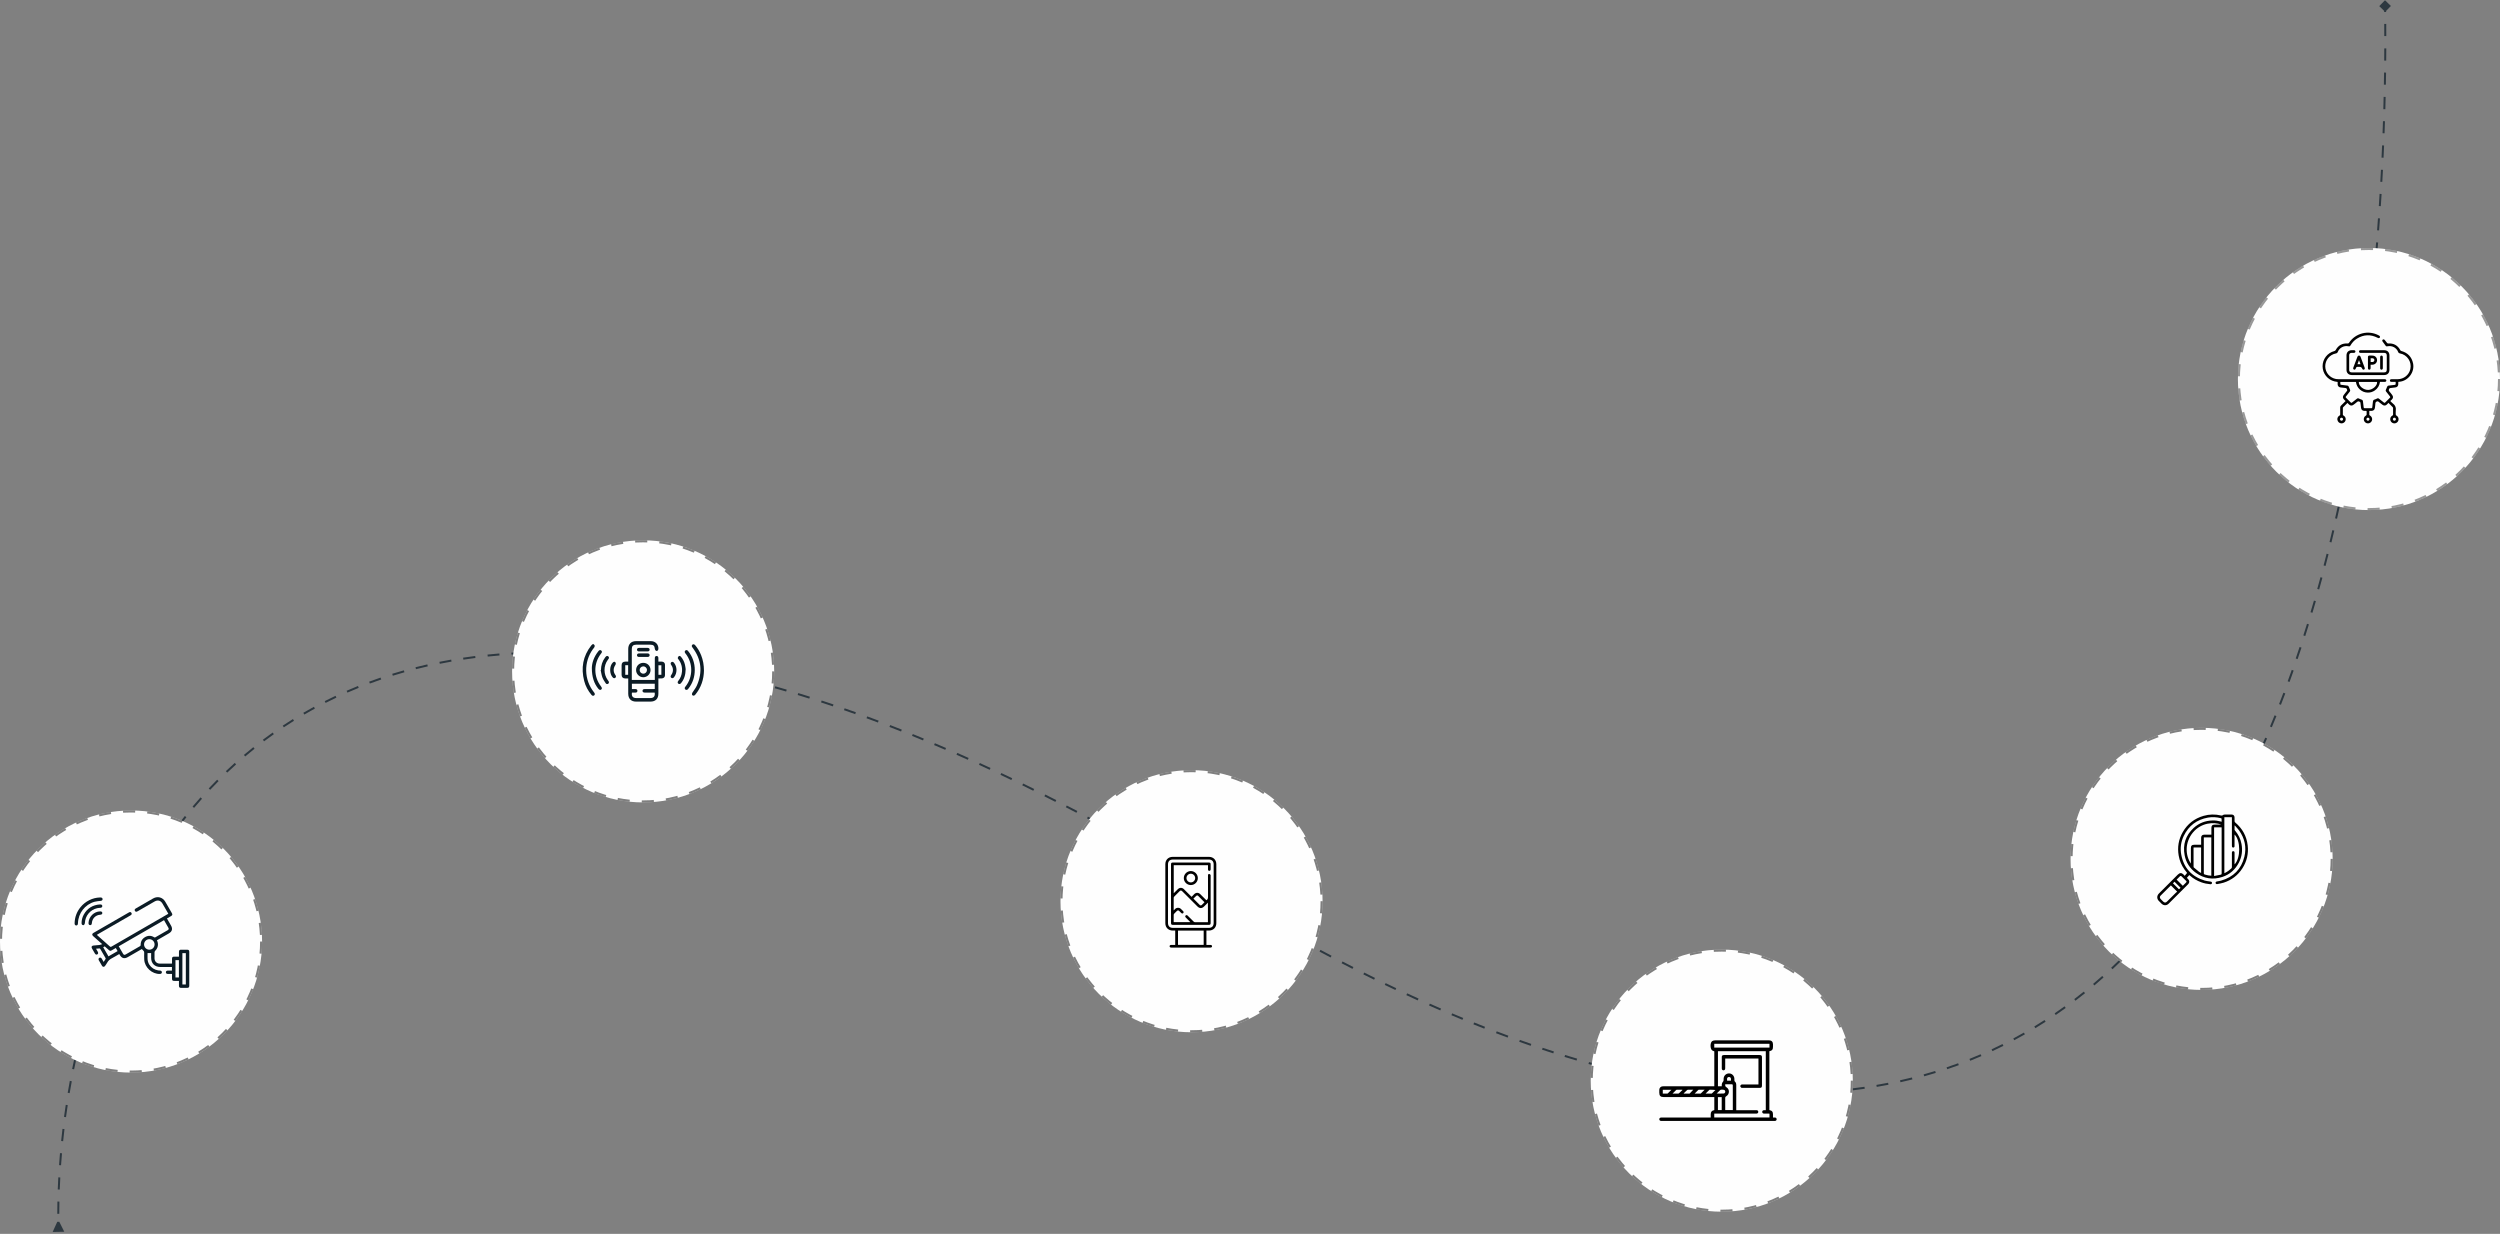 <svg width="1240" height="612" viewBox="0 0 1240 612" fill="none" xmlns="http://www.w3.org/2000/svg">
<rect x="0" y="0" width="1240" height="612" fill="#808080" stroke="none"/>
<path opacity="0.7" d="M28.402 606.011L26.114 611.056L31.886 610.944L29.402 605.991L28.402 606.011ZM605 443L605.26 442.573L605 443ZM1182.96 0.113L1180.11 3.037L1183.04 5.887L1185.89 2.963L1182.96 0.113ZM29.404 602.053C29.409 600.045 29.431 598.022 29.472 595.986L28.472 595.966C28.431 598.008 28.409 600.037 28.404 602.051L29.404 602.053ZM29.641 590.022C29.714 588.032 29.804 586.031 29.911 584.02L28.913 583.967C28.805 585.984 28.715 587.99 28.641 589.985L29.641 590.022ZM30.285 577.974C30.423 576.001 30.578 574.019 30.75 572.029L29.754 571.943C29.581 573.938 29.426 575.926 29.287 577.904L30.285 577.974ZM31.318 566.036C31.523 564.044 31.745 562.045 31.985 560.04L30.992 559.921C30.752 561.932 30.529 563.936 30.323 565.934L31.318 566.036ZM32.742 554.108C33.011 552.126 33.298 550.138 33.602 548.146L32.613 547.996C32.308 549.993 32.021 551.986 31.751 553.974L32.742 554.108ZM34.558 542.202C34.89 540.239 35.24 538.273 35.606 536.305L34.623 536.122C34.256 538.096 33.905 540.067 33.572 542.035L34.558 542.202ZM36.758 530.394C37.157 528.434 37.573 526.472 38.007 524.51L37.031 524.294C36.596 526.262 36.178 528.229 35.778 530.195L36.758 530.394ZM39.35 518.667C39.816 516.719 40.298 514.772 40.799 512.825L39.83 512.576C39.328 514.528 38.844 516.481 38.378 518.435L39.35 518.667ZM42.346 507.014C42.877 505.089 43.425 503.166 43.992 501.246L43.032 500.963C42.465 502.889 41.915 504.818 41.382 506.748L42.346 507.014ZM45.744 495.491C46.345 493.582 46.963 491.675 47.6 489.773L46.652 489.455C46.013 491.364 45.393 493.276 44.791 495.191L45.744 495.491ZM49.558 484.1C50.228 482.213 50.917 480.331 51.625 478.454L50.689 478.102C49.979 479.984 49.288 481.872 48.615 483.765L49.558 484.1ZM53.8 472.851C54.542 470.994 55.302 469.143 56.081 467.299L55.16 466.91C54.378 468.76 53.615 470.617 52.871 472.48L53.8 472.851ZM58.476 461.787C59.292 459.959 60.128 458.138 60.982 456.325L60.078 455.898C59.22 457.718 58.382 459.545 57.563 461.379L58.476 461.787ZM63.6 450.923C64.491 449.13 65.403 447.347 66.334 445.573L65.448 445.108C64.514 446.889 63.599 448.679 62.704 450.477L63.6 450.923ZM69.184 440.284C70.153 438.534 71.141 436.794 72.149 435.065L71.285 434.561C70.273 436.297 69.281 438.043 68.309 439.8L69.184 440.284ZM75.235 429.912C76.283 428.207 77.351 426.513 78.44 424.831L77.601 424.288C76.508 425.976 75.435 427.676 74.383 429.388L75.235 429.912ZM81.762 419.835C82.89 418.182 84.039 416.542 85.208 414.916L84.396 414.332C83.222 415.965 82.069 417.611 80.936 419.271L81.762 419.835ZM88.777 410.082C89.984 408.491 91.211 406.913 92.46 405.351L91.679 404.727C90.425 406.296 89.192 407.88 87.98 409.478L88.777 410.082ZM96.27 400.71C97.561 399.179 98.873 397.663 100.207 396.164L99.46 395.5C98.12 397.005 96.802 398.528 95.505 400.065L96.27 400.71ZM104.248 391.745C105.616 390.289 107.006 388.85 108.417 387.428L107.708 386.723C106.29 388.152 104.893 389.598 103.519 391.061L104.248 391.745ZM112.718 383.215C114.159 381.843 115.622 380.488 117.106 379.152L116.437 378.409C114.946 379.751 113.476 381.112 112.028 382.491L112.718 383.215ZM121.622 375.203C123.149 373.906 124.698 372.628 126.27 371.37L125.645 370.589C124.066 371.853 122.509 373.138 120.975 374.441L121.622 375.203ZM130.99 367.701C132.58 366.501 134.192 365.322 135.825 364.163L135.247 363.348C133.605 364.512 131.986 365.697 130.388 366.902L130.99 367.701ZM140.792 360.749C142.448 359.646 144.125 358.564 145.824 357.503L145.295 356.655C143.587 357.721 141.902 358.809 140.238 359.917L140.792 360.749ZM150.94 354.413C152.667 353.404 154.415 352.416 156.185 351.45L155.706 350.572C153.927 351.543 152.17 352.535 150.435 353.549L150.94 354.413ZM161.509 348.646C163.27 347.751 165.052 346.878 166.854 346.026L166.427 345.122C164.616 345.978 162.825 346.855 161.056 347.755L161.509 348.646ZM172.325 343.537C174.17 342.729 176.035 341.944 177.922 341.182L177.548 340.255C175.652 341.021 173.777 341.81 171.924 342.621L172.325 343.537ZM183.445 339.04C185.304 338.349 187.182 337.679 189.081 337.032L188.758 336.085C186.851 336.735 184.964 337.408 183.097 338.103L183.445 339.04ZM194.837 335.157C196.736 334.567 198.654 333.999 200.592 333.453L200.321 332.491C198.375 333.039 196.448 333.609 194.54 334.202L194.837 335.157ZM206.328 331.918C208.259 331.428 210.208 330.959 212.177 330.513L211.956 329.538C209.979 329.986 208.021 330.456 206.082 330.949L206.328 331.918ZM218.14 329.241C220.063 328.856 222.004 328.492 223.963 328.149L223.79 327.164C221.824 327.509 219.875 327.874 217.943 328.261L218.14 329.241ZM229.84 327.192C231.816 326.894 233.81 326.617 235.822 326.361L235.696 325.369C233.677 325.626 231.675 325.904 229.691 326.203L229.84 327.192ZM241.91 325.66C243.844 325.459 245.793 325.279 247.759 325.118L247.677 324.121C245.704 324.283 243.748 324.464 241.807 324.665L241.91 325.66ZM253.702 324.694C255.699 324.573 257.712 324.472 259.741 324.392L259.701 323.393C257.665 323.474 255.645 323.575 253.641 323.696L253.702 324.694ZM265.877 324.212C267.822 324.175 269.782 324.157 271.756 324.157L271.756 323.157C269.775 323.157 267.809 323.175 265.858 323.213L265.877 324.212ZM277.697 324.214C279.692 324.251 281.702 324.308 283.726 324.383L283.763 323.384C281.733 323.308 279.717 323.252 277.716 323.214L277.697 324.214ZM289.842 324.668C291.815 324.777 293.801 324.905 295.801 325.05L295.873 324.053C293.868 323.907 291.876 323.779 289.897 323.669L289.842 324.668ZM301.685 325.528C303.659 325.704 305.646 325.898 307.646 326.109L307.752 325.115C305.746 324.903 303.753 324.708 301.774 324.532L301.685 325.528ZM313.687 326.796C315.713 327.043 317.753 327.308 319.805 327.591L319.942 326.6C317.884 326.317 315.839 326.051 313.808 325.804L313.687 326.796ZM325.59 328.43C327.529 328.725 329.479 329.037 331.441 329.364L331.606 328.378C329.639 328.049 327.684 327.737 325.74 327.441L325.59 328.43ZM337.363 330.394C339.348 330.754 341.345 331.13 343.354 331.522L343.546 330.541C341.532 330.148 339.531 329.771 337.541 329.41L337.363 330.394ZM349.395 332.744C351.288 333.14 353.192 333.551 355.106 333.976L355.322 333C353.405 332.574 351.497 332.162 349.6 331.765L349.395 332.744ZM360.877 335.294C362.812 335.749 364.756 336.217 366.711 336.701L366.951 335.73C364.992 335.246 363.044 334.776 361.106 334.321L360.877 335.294ZM372.607 338.196C374.582 338.71 376.568 339.238 378.565 339.781L378.827 338.816C376.827 338.272 374.837 337.743 372.858 337.228L372.607 338.196ZM384.275 341.369C386.152 341.901 388.037 342.447 389.932 343.006L390.215 342.046C388.317 341.487 386.428 340.94 384.548 340.407L384.275 341.369ZM395.643 344.722C397.556 345.308 399.478 345.907 401.41 346.519L401.712 345.566C399.777 344.952 397.852 344.353 395.936 343.766L395.643 344.722ZM407.231 348.397C409.176 349.035 411.13 349.687 413.094 350.352L413.415 349.405C411.448 348.739 409.491 348.086 407.542 347.447L407.231 348.397ZM418.611 352.25C420.458 352.894 422.313 353.55 424.176 354.219L424.514 353.277C422.648 352.608 420.79 351.951 418.941 351.305L418.611 352.25ZM429.79 356.26C431.669 356.952 433.557 357.657 435.452 358.374L435.806 357.439C433.908 356.721 432.018 356.015 430.136 355.322L429.79 356.26ZM441.163 360.562C443.075 361.303 444.995 362.057 446.923 362.824L447.293 361.894C445.362 361.127 443.439 360.372 441.525 359.63L441.163 360.562ZM452.368 365.012C454.177 365.747 455.992 366.493 457.815 367.249L458.199 366.326C456.373 365.568 454.556 364.821 452.745 364.086L452.368 365.012ZM463.305 369.552C465.142 370.331 466.987 371.12 468.838 371.921L469.235 371.003C467.381 370.201 465.535 369.411 463.695 368.631L463.305 369.552ZM474.414 374.355C476.28 375.178 478.153 376.012 480.033 376.857L480.443 375.945C478.56 375.099 476.685 374.264 474.817 373.44L474.414 374.355ZM485.575 379.371C487.339 380.178 489.109 380.995 490.886 381.822L491.308 380.916C489.529 380.088 487.757 379.27 485.991 378.461L485.575 379.371ZM496.235 384.333C498.024 385.18 499.819 386.036 501.621 386.903L502.055 386.001C500.251 385.134 498.453 384.276 496.662 383.429L496.235 384.333ZM507.046 389.532C508.861 390.419 510.682 391.315 512.509 392.222L512.954 391.326C511.124 390.418 509.302 389.521 507.485 388.634L507.046 389.532ZM518.01 394.972C519.822 395.884 521.639 396.806 523.463 397.738L523.918 396.847C522.092 395.915 520.273 394.992 518.46 394.079L518.01 394.972ZM528.66 400.412C530.398 401.312 532.142 402.221 533.891 403.139L534.356 402.254C532.605 401.335 530.86 400.425 529.12 399.524L528.66 400.412ZM539.156 405.92C540.917 406.856 542.683 407.801 544.454 408.755L544.928 407.874C543.155 406.919 541.388 405.974 539.625 405.037L539.156 405.92ZM549.787 411.644C551.57 412.616 553.358 413.597 555.153 414.587L555.636 413.712C553.84 412.721 552.05 411.739 550.265 410.766L549.787 411.644ZM560.553 417.586C562.281 418.551 564.016 419.525 565.755 420.508L566.247 419.637C564.506 418.654 562.771 417.679 561.04 416.713L560.553 417.586ZM570.855 423.405C572.561 424.379 574.271 425.361 575.986 426.351L576.486 425.485C574.769 424.494 573.058 423.511 571.351 422.537L570.855 423.405ZM581.146 429.345C582.871 430.351 584.601 431.365 586.336 432.388L586.844 431.526C585.108 430.503 583.376 429.488 581.65 428.481L581.146 429.345ZM591.557 435.48C593.302 436.519 595.052 437.566 596.807 438.622L597.323 437.765C595.566 436.708 593.815 435.661 592.068 434.621L591.557 435.48ZM602.088 441.813C602.97 442.349 603.854 442.887 604.739 443.427L605.26 442.573C604.375 442.033 603.49 441.494 602.607 440.958L602.088 441.813ZM604.739 443.427C605.633 443.972 606.525 444.515 607.415 445.055L607.934 444.2C607.044 443.66 606.153 443.118 605.26 442.573L604.739 443.427ZM612.743 448.266C614.514 449.327 616.279 450.378 618.039 451.419L618.548 450.558C616.79 449.518 615.026 448.468 613.257 447.409L612.743 448.266ZM623.303 454.513C625.053 455.534 626.797 456.546 628.536 457.548L629.035 456.681C627.298 455.68 625.555 454.67 623.808 453.649L623.303 454.513ZM633.736 460.524C635.464 461.507 637.187 462.48 638.905 463.443L639.394 462.571C637.678 461.609 635.957 460.637 634.23 459.655L633.736 460.524ZM644.042 466.304C645.749 467.248 647.451 468.183 649.147 469.108L649.626 468.23C647.931 467.306 646.231 466.372 644.526 465.429L644.042 466.304ZM654.494 472C656.328 472.985 658.156 473.958 659.978 474.92L660.445 474.036C658.625 473.075 656.799 472.103 654.967 471.119L654.494 472ZM665.424 477.773C667.234 478.713 669.037 479.642 670.834 480.56L671.289 479.669C669.494 478.752 667.693 477.825 665.885 476.886L665.424 477.773ZM676.208 483.28C677.993 484.175 679.772 485.06 681.544 485.934L681.986 485.037C680.216 484.164 678.439 483.28 676.656 482.386L676.208 483.28ZM686.845 488.522C688.605 489.374 690.36 490.215 692.109 491.045L692.537 490.141C690.791 489.312 689.039 488.473 687.28 487.622L686.845 488.522ZM697.541 493.598C699.432 494.478 701.316 495.345 703.192 496.199L703.607 495.289C701.733 494.436 699.851 493.57 697.963 492.692L697.541 493.598ZM708.801 498.724C710.663 499.552 712.518 500.369 714.366 501.172L714.765 500.255C712.919 499.453 711.067 498.638 709.207 497.81L708.801 498.724ZM719.89 503.546C721.724 504.324 723.551 505.091 725.371 505.844L725.754 504.921C723.936 504.168 722.112 503.403 720.281 502.625L719.89 503.546ZM730.81 508.069C732.616 508.798 734.416 509.515 736.208 510.219L736.574 509.288C734.784 508.585 732.988 507.869 731.185 507.141L730.81 508.069ZM742.011 512.467C743.946 513.205 745.874 513.929 747.793 514.639L748.14 513.701C746.224 512.993 744.3 512.27 742.367 511.533L742.011 512.467ZM753.526 516.725C755.429 517.406 757.324 518.073 759.21 518.726L759.537 517.781C757.654 517.13 755.763 516.464 753.863 515.784L753.526 516.725ZM764.846 520.642C766.717 521.267 768.579 521.877 770.433 522.474L770.739 521.522C768.889 520.926 767.03 520.317 765.163 519.694L764.846 520.642ZM775.998 524.23C777.998 524.848 779.988 525.451 781.969 526.036L782.253 525.078C780.276 524.493 778.29 523.892 776.294 523.274L775.998 524.23ZM787.883 527.746C789.845 528.299 791.798 528.836 793.741 529.358L794 528.392C792.061 527.872 790.113 527.335 788.155 526.783L787.883 527.746ZM799.543 530.874C801.467 531.363 803.383 531.837 805.289 532.294L805.522 531.322C803.621 530.865 801.71 530.393 799.789 529.905L799.543 530.874ZM810.979 533.62C812.982 534.073 814.975 534.508 816.958 534.925L817.164 533.946C815.186 533.53 813.198 533.096 811.2 532.645L810.979 533.62ZM823.005 536.15C825.01 536.54 827.004 536.912 828.987 537.267L829.163 536.282C827.185 535.929 825.196 535.558 823.196 535.169L823.005 536.15ZM834.906 538.275C836.868 538.594 838.819 538.894 840.76 539.177L840.905 538.188C838.969 537.906 837.023 537.606 835.066 537.288L834.906 538.275ZM846.551 539.974C848.607 540.239 850.65 540.484 852.681 540.71L852.791 539.716C850.766 539.491 848.729 539.246 846.68 538.982L846.551 539.974ZM858.789 541.332C860.812 541.519 862.824 541.686 864.824 541.834L864.897 540.837C862.904 540.689 860.898 540.523 858.881 540.336L858.789 541.332ZM870.786 542.217C872.762 542.326 874.726 542.414 876.677 542.484L876.713 541.484C874.768 541.415 872.81 541.327 870.841 541.219L870.786 542.217ZM882.695 542.637C884.76 542.668 886.812 542.678 888.85 542.666L888.844 541.666C886.813 541.678 884.769 541.668 882.711 541.637L882.695 542.637ZM894.923 542.564C896.934 542.509 898.931 542.432 900.915 542.334L900.866 541.335C898.889 541.433 896.899 541.509 894.895 541.565L894.923 542.564ZM906.828 541.975C908.837 541.831 910.833 541.665 912.814 541.477L912.72 540.481C910.746 540.669 908.758 540.834 906.756 540.978L906.828 541.975ZM918.914 540.823C920.933 540.582 922.937 540.318 924.926 540.031L924.783 539.041C922.802 539.327 920.806 539.59 918.796 539.83L918.914 540.823ZM930.85 539.102C932.81 538.77 934.755 538.415 936.687 538.038L936.495 537.057C934.572 537.432 932.635 537.785 930.683 538.116L930.85 539.102ZM942.624 536.799C944.617 536.357 946.595 535.89 948.557 535.399L948.314 534.429C946.361 534.917 944.392 535.382 942.407 535.823L942.624 536.799ZM954.396 533.856C956.326 533.318 958.242 532.757 960.141 532.172L959.847 531.217C957.956 531.798 956.05 532.357 954.127 532.893L954.396 533.856ZM965.822 530.341C967.755 529.689 969.672 529.013 971.573 528.313L971.227 527.374C969.335 528.071 967.427 528.745 965.503 529.394L965.822 530.341ZM977.227 526.14C979.095 525.392 980.947 524.621 982.783 523.827L982.386 522.909C980.558 523.7 978.715 524.467 976.855 525.212L977.227 526.14ZM988.243 521.374C990.076 520.52 991.892 519.643 993.692 518.743L993.244 517.849C991.453 518.745 989.645 519.618 987.821 520.467L988.243 521.374ZM999.068 515.959C1000.84 515.008 1002.6 514.034 1004.35 513.038L1003.85 512.17C1002.12 513.162 1000.36 514.131 998.596 515.078L999.068 515.959ZM1009.53 509.981C1011.25 508.936 1012.95 507.869 1014.63 506.78L1014.09 505.94C1012.41 507.024 1010.72 508.087 1009.01 509.127L1009.53 509.981ZM1019.66 503.433C1021.32 502.295 1022.97 501.136 1024.6 499.955L1024.01 499.146C1022.39 500.321 1020.75 501.475 1019.1 502.608L1019.66 503.433ZM1029.43 496.351C1031.03 495.129 1032.61 493.886 1034.18 492.623L1033.55 491.845C1031.99 493.103 1030.42 494.34 1028.83 495.557L1029.43 496.351ZM1038.82 488.781C1040.35 487.48 1041.86 486.159 1043.36 484.819L1042.7 484.073C1041.2 485.408 1039.69 486.723 1038.17 488.019L1038.82 488.781ZM1047.82 480.74C1049.29 479.361 1050.74 477.964 1052.18 476.547L1051.48 475.834C1050.05 477.245 1048.6 478.638 1047.13 480.011L1047.82 480.74ZM1056.42 472.284C1057.81 470.846 1059.19 469.39 1060.56 467.917L1059.83 467.237C1058.46 468.705 1057.09 470.155 1055.7 471.588L1056.42 472.284ZM1064.62 463.445C1065.95 461.937 1067.28 460.412 1068.59 458.87L1067.83 458.223C1066.52 459.759 1065.2 461.278 1063.87 462.781L1064.62 463.445ZM1072.44 454.241C1073.7 452.691 1074.95 451.125 1076.18 449.544L1075.4 448.929C1074.17 450.504 1072.92 452.065 1071.66 453.609L1072.44 454.241ZM1079.85 444.756C1081.06 443.145 1082.25 441.518 1083.44 439.877L1082.62 439.293C1081.45 440.928 1080.25 442.55 1079.05 444.156L1079.85 444.756ZM1086.93 434.931C1088.06 433.292 1089.18 431.64 1090.29 429.974L1089.46 429.419C1088.36 431.081 1087.24 432.728 1086.11 434.362L1086.93 434.931ZM1093.59 424.936C1094.67 423.244 1095.74 421.538 1096.8 419.82L1095.95 419.295C1094.9 421.008 1093.83 422.709 1092.74 424.396L1093.59 424.936ZM1099.95 414.628C1100.97 412.91 1101.98 411.181 1102.98 409.44L1102.11 408.943C1101.11 410.679 1100.11 412.404 1099.09 414.117L1099.95 414.628ZM1105.92 404.208C1106.89 402.453 1107.85 400.687 1108.8 398.909L1107.92 398.439C1106.97 400.212 1106.01 401.974 1105.05 403.724L1105.92 404.208ZM1111.61 393.545C1112.53 391.753 1113.44 389.951 1114.34 388.138L1113.44 387.693C1112.55 389.502 1111.64 391.3 1110.72 393.088L1111.61 393.545ZM1116.97 382.755C1117.83 380.951 1118.69 379.138 1119.53 377.315L1118.62 376.895C1117.78 378.713 1116.93 380.523 1116.07 382.323L1116.97 382.755ZM1122.03 371.82C1122.86 369.979 1123.67 368.13 1124.48 366.272L1123.56 365.875C1122.76 367.729 1121.94 369.575 1121.12 371.412L1122.03 371.82ZM1126.83 360.726C1127.6 358.884 1128.36 357.033 1129.11 355.176L1128.19 354.801C1127.44 356.655 1126.68 358.502 1125.91 360.34L1126.83 360.726ZM1131.34 349.579C1132.07 347.707 1132.79 345.826 1133.51 343.939L1132.57 343.586C1131.86 345.47 1131.14 347.346 1130.41 349.215L1131.34 349.579ZM1135.62 338.257C1136.3 336.378 1136.98 334.494 1137.65 332.603L1136.71 332.269C1136.04 334.157 1135.36 336.039 1134.68 337.914L1135.62 338.257ZM1139.62 326.926C1140.27 325.028 1140.91 323.124 1141.54 321.214L1140.59 320.9C1139.96 322.807 1139.32 324.708 1138.67 326.603L1139.62 326.926ZM1143.41 315.467C1144.02 313.547 1144.63 311.62 1145.22 309.689L1144.27 309.394C1143.67 311.322 1143.07 313.245 1142.46 315.163L1143.41 315.467ZM1146.97 303.946C1147.54 302.027 1148.11 300.103 1148.67 298.174L1147.71 297.896C1147.15 299.822 1146.58 301.743 1146.01 303.659L1146.97 303.946ZM1150.31 292.376C1150.86 290.438 1151.39 288.497 1151.92 286.552L1150.95 286.291C1150.42 288.234 1149.89 290.172 1149.35 292.106L1150.31 292.376ZM1153.47 280.712C1153.97 278.774 1154.47 276.832 1154.96 274.888L1153.99 274.643C1153.5 276.585 1153 278.524 1152.5 280.459L1153.47 280.712ZM1156.41 269.044C1156.89 267.092 1157.35 265.138 1157.81 263.181L1156.84 262.952C1156.38 264.907 1155.91 266.858 1155.44 268.807L1156.41 269.044ZM1159.17 257.302C1159.62 255.342 1160.06 253.379 1160.49 251.414L1159.51 251.2C1159.08 253.162 1158.64 255.123 1158.2 257.081L1159.17 257.302ZM1161.76 245.526C1162.17 243.562 1162.58 241.595 1162.98 239.627L1162 239.427C1161.6 241.393 1161.19 243.357 1160.78 245.319L1161.76 245.526ZM1164.17 233.718C1164.55 231.747 1164.94 229.774 1165.31 227.8L1164.33 227.614C1163.95 229.586 1163.57 231.556 1163.19 233.525L1164.17 233.718ZM1166.41 221.873C1166.77 219.895 1167.13 217.916 1167.48 215.936L1166.49 215.763C1166.14 217.74 1165.79 219.717 1165.43 221.694L1166.41 221.873ZM1168.5 209.995C1168.83 208.014 1169.16 206.033 1169.48 204.052L1168.5 203.891C1168.17 205.87 1167.85 207.849 1167.51 209.828L1168.5 209.995ZM1170.43 198.108C1170.74 196.121 1171.04 194.135 1171.34 192.149L1170.35 192.001C1170.05 193.985 1169.75 195.969 1169.44 197.954L1170.43 198.108ZM1172.21 186.172C1172.5 184.18 1172.78 182.189 1173.05 180.199L1172.06 180.063C1171.79 182.051 1171.51 184.04 1171.22 186.03L1172.21 186.172ZM1173.85 174.233C1174.11 172.245 1174.37 170.259 1174.62 168.274L1173.62 168.15C1173.38 170.133 1173.12 172.117 1172.86 174.103L1173.85 174.233ZM1175.35 162.284C1175.59 160.28 1175.82 158.277 1176.05 156.277L1175.06 156.164C1174.83 158.162 1174.6 160.163 1174.36 162.166L1175.35 162.284ZM1176.72 150.282C1176.93 148.286 1177.14 146.293 1177.35 144.302L1176.35 144.2C1176.15 146.189 1175.94 148.18 1175.72 150.174L1176.72 150.282ZM1177.94 138.339C1178.14 136.327 1178.33 134.319 1178.51 132.313L1177.52 132.222C1177.33 134.225 1177.14 136.232 1176.95 138.242L1177.94 138.339ZM1179.05 126.284C1179.23 124.278 1179.4 122.276 1179.56 120.277L1178.56 120.196C1178.4 122.193 1178.23 124.193 1178.06 126.198L1179.05 126.284ZM1180.03 114.294C1180.18 112.303 1180.33 110.316 1180.47 108.333L1179.47 108.262C1179.33 110.243 1179.18 112.228 1179.03 114.218L1180.03 114.294ZM1180.89 102.262C1181.02 100.243 1181.15 98.23 1181.27 96.222L1180.27 96.161C1180.15 98.167 1180.02 100.179 1179.89 102.196L1180.89 102.262ZM1181.62 90.215C1181.74 88.218 1181.84 86.227 1181.95 84.242L1180.95 84.191C1180.84 86.174 1180.74 88.163 1180.63 90.158L1181.62 90.215ZM1182.24 78.231C1182.33 76.197 1182.42 74.171 1182.51 72.152L1181.51 72.11C1181.42 74.128 1181.33 76.153 1181.24 78.184L1182.24 78.231ZM1182.74 66.116C1182.82 64.111 1182.89 62.114 1182.95 60.125L1181.95 60.093C1181.89 62.081 1181.82 64.076 1181.74 66.079L1182.74 66.116ZM1183.13 54.182C1183.18 52.138 1183.23 50.102 1183.28 48.076L1182.28 48.053C1182.23 50.078 1182.18 52.112 1182.13 54.155L1183.13 54.182ZM1183.4 42.009C1183.44 39.996 1183.47 37.993 1183.49 36.001L1182.49 35.988C1182.47 37.979 1182.44 39.98 1182.4 41.991L1183.4 42.009ZM1183.56 30.053C1183.58 28.022 1183.59 26.003 1183.6 23.995L1182.6 23.991C1182.59 25.997 1182.58 28.015 1182.56 30.044L1183.56 30.053ZM1183.6 17.899C1183.6 15.879 1183.59 13.872 1183.58 11.878L1182.58 11.884C1182.59 13.876 1182.6 15.882 1182.6 17.9L1183.6 17.899ZM1183.53 5.934C1183.52 4.95 1183.51 3.97 1183.5 2.994L1182.5 3.006C1182.51 3.982 1182.52 4.962 1182.53 5.945L1183.53 5.934Z" fill="#0B1B25"/>
<circle cx="65" cy="467" r="65" fill="#FEFEFE"/>
<circle cx="65" cy="467" r="64.5" stroke="black" stroke-opacity="0.5" stroke-dasharray="6 6"/>
<g clip-path="url(#clip0_22_66)">
<path d="M59.153 473.2C57.909 473.916 56.717 474.66 55.471 475.303C54.485 475.812 53.713 476.482 53.184 477.463C52.877 478.03 52.492 478.558 52.118 479.085C51.669 479.721 50.994 479.706 50.596 479.043C50.053 478.139 49.53 477.223 49.014 476.304C48.738 475.812 48.847 475.334 49.259 475.089C49.695 474.831 50.151 474.978 50.467 475.498C50.774 476.003 51.063 476.517 51.417 477.123C51.771 476.586 52.107 476.11 52.398 475.61C52.458 475.507 52.398 475.289 52.327 475.162C51.477 473.667 50.618 472.177 49.748 470.693C49.675 470.57 49.51 470.415 49.392 470.417C48.827 470.437 48.262 470.506 47.628 470.564C47.946 471.118 48.224 471.594 48.494 472.074C48.81 472.639 48.721 473.118 48.262 473.374C47.824 473.621 47.383 473.467 47.065 472.929C46.576 472.101 46.093 471.269 45.624 470.43C45.183 469.643 45.459 469.082 46.355 468.982C47.33 468.873 48.313 468.839 49.286 468.719C49.722 468.664 50.142 468.472 50.696 468.305C49.346 467.106 48.131 466.027 46.916 464.948C46.667 464.728 46.411 464.512 46.169 464.285C45.555 463.711 45.61 463.148 46.342 462.723C48.58 461.422 50.828 460.131 53.07 458.839C56.61 456.796 60.152 454.752 63.692 452.709C63.867 452.607 64.041 452.487 64.23 452.427C64.63 452.298 64.969 452.427 65.189 452.78C65.414 453.141 65.362 453.499 65.064 453.79C64.909 453.942 64.704 454.046 64.513 454.158C59.18 457.237 53.844 460.314 48.509 463.393C48.367 463.475 48.233 463.566 48.062 463.675C48.164 463.789 48.238 463.889 48.331 463.971C50.38 465.791 52.434 467.605 54.478 469.429C54.723 469.647 54.901 469.745 55.237 469.551C64.555 464.158 73.877 458.779 83.201 453.394C83.279 453.35 83.355 453.297 83.466 453.223C83.391 453.07 83.326 452.923 83.246 452.785C82.369 451.263 81.495 449.739 80.612 448.219C79.686 446.624 78.249 446.235 76.66 447.149C73.951 448.709 71.245 450.275 68.537 451.835C68.331 451.955 68.124 452.086 67.899 452.164C67.474 452.313 67.127 452.164 66.909 451.781C66.7 451.412 66.782 451.061 67.087 450.778C67.207 450.667 67.36 450.589 67.503 450.504C70.306 448.885 73.107 447.263 75.913 445.65C78.169 444.355 80.667 445.018 81.987 447.269C83.081 449.136 84.154 451.014 85.233 452.892C85.64 453.599 85.531 453.971 84.814 454.391C84.163 454.774 83.506 455.152 82.808 455.555C83.01 455.917 83.195 456.253 83.386 456.585C83.856 457.404 84.327 458.22 84.799 459.037C85.751 460.685 85.402 462.016 83.766 462.961C81.989 463.989 80.211 465.015 78.434 466.04C78.244 466.15 78.058 466.263 77.837 466.394C78.287 467.311 78.454 468.241 78.271 469.218C78.093 470.159 77.635 470.935 76.956 471.609C76.785 471.778 76.656 472.07 76.649 472.31C76.616 473.327 76.62 474.346 76.64 475.365C76.669 476.822 77.713 477.912 79.154 477.937C81.099 477.97 83.043 477.948 84.988 477.948C85.077 477.948 85.166 477.928 85.315 477.908C85.315 477.12 85.313 476.348 85.315 475.576C85.32 474.789 85.595 474.506 86.383 474.499C87.155 474.493 87.929 474.499 88.764 474.499C88.764 473.674 88.761 472.902 88.764 472.13C88.768 471.342 89.048 471.058 89.829 471.053C90.828 471.046 91.829 471.046 92.828 471.053C93.578 471.058 93.876 471.353 93.876 472.097C93.879 477.705 93.879 483.314 93.876 488.923C93.876 489.675 93.594 489.971 92.842 489.982C91.823 489.998 90.804 489.998 89.787 489.982C89.035 489.971 88.766 489.68 88.761 488.917C88.757 488.142 88.761 487.37 88.761 486.529C87.976 486.529 87.24 486.531 86.503 486.529C85.553 486.525 85.315 486.287 85.313 485.357C85.313 484.62 85.313 483.884 85.313 483.076C84.619 483.076 83.976 483.081 83.333 483.076C82.63 483.07 82.26 482.765 82.274 482.226C82.287 481.715 82.659 481.419 83.319 481.41C83.962 481.403 84.605 481.41 85.279 481.41V479.628C85.073 479.628 84.874 479.628 84.679 479.628C82.957 479.628 81.235 479.634 79.513 479.628C76.734 479.617 74.972 477.852 74.963 475.08C74.961 474.306 74.963 473.532 74.963 472.724H73.192C73.225 474.651 72.88 476.644 74.042 478.442C75.087 480.062 76.58 480.989 78.458 481.323C78.785 481.381 79.123 481.372 79.453 481.412C79.98 481.477 80.314 481.824 80.3 482.269C80.287 482.74 79.918 483.058 79.357 483.078C75.43 483.219 71.737 479.859 71.539 475.934C71.481 474.789 71.501 473.638 71.516 472.493C71.521 472.092 71.436 471.796 71.109 471.534C70.84 471.318 70.64 471.015 70.382 470.719C70.219 470.804 70.044 470.891 69.872 470.989C67.707 472.235 65.545 473.483 63.382 474.729C61.727 475.683 60.406 475.336 59.453 473.705C59.362 473.547 59.262 473.394 59.144 473.2H59.153ZM81.355 456.398C73.824 460.743 66.368 465.046 58.886 469.364C59.631 470.653 60.33 471.892 61.06 473.111C61.376 473.641 61.774 473.727 62.339 473.405C64.731 472.036 67.118 470.659 69.496 469.267C69.643 469.18 69.779 468.928 69.774 468.757C69.732 467.002 70.464 465.667 71.973 464.801C73.479 463.936 75.001 463.96 76.489 464.906C76.614 464.986 76.854 465.017 76.974 464.95C79.065 463.764 81.148 462.565 83.224 461.35C83.642 461.106 83.809 460.701 83.56 460.256C82.852 458.981 82.116 457.722 81.355 456.398ZM92.17 488.285V472.764H90.463V488.287H92.17V488.285ZM76.674 468.459C76.678 467.008 75.523 465.836 74.082 465.829C72.651 465.822 71.459 467.004 71.45 468.432C71.443 469.869 72.613 471.046 74.055 471.051C75.51 471.055 76.669 469.907 76.674 468.457V468.459ZM88.737 484.829V476.217H87.03V484.829H88.737ZM57.44 470.203C56.752 470.599 56.129 470.957 55.504 471.316C54.752 471.747 54.57 471.729 53.936 471.169C53.273 470.584 52.607 469.999 51.927 469.398C51.673 469.549 51.439 469.687 51.188 469.836C52.076 471.369 52.932 472.853 53.802 474.357C55.333 473.472 56.815 472.615 58.33 471.741C58.025 471.213 57.749 470.737 57.44 470.203Z" fill="#0B1B25"/>
<path d="M49.535 445.154C49.684 445.154 49.831 445.149 49.98 445.154C50.507 445.169 50.859 445.474 50.885 445.932C50.912 446.415 50.565 446.749 50.015 446.82C48.992 446.953 47.942 446.996 46.954 447.267C42.142 448.589 38.784 452.952 38.669 457.938C38.653 458.641 38.359 459.028 37.841 459.034C37.329 459.041 36.991 458.645 37.002 458.013C37.058 455.005 38.028 452.322 39.919 449.984C42.297 447.038 45.928 445.231 49.535 445.154Z" fill="#0B1B25"/>
<path d="M49.497 448.602C49.626 448.602 49.757 448.595 49.886 448.602C50.376 448.629 50.714 448.936 50.743 449.379C50.772 449.828 50.429 450.202 49.926 450.262C49.339 450.331 48.741 450.342 48.169 450.473C44.682 451.276 42.251 454.264 42.097 457.837C42.084 458.158 41.899 458.585 41.652 458.761C41.107 459.148 40.442 458.667 40.449 457.92C40.464 456.396 40.816 454.945 41.561 453.612C43.294 450.511 45.968 448.876 49.497 448.6V448.602Z" fill="#0B1B25"/>
<path d="M49.648 452.048C50.338 452.033 50.741 452.326 50.75 452.854C50.758 453.357 50.378 453.677 49.731 453.715C47.446 453.844 45.728 455.546 45.568 457.842C45.519 458.554 45.221 458.896 44.682 458.865C44.151 458.836 43.87 458.431 43.904 457.742C44.055 454.667 46.629 452.115 49.648 452.048Z" fill="#0B1B25"/>
</g>
<circle cx="319" cy="333" r="65" fill="#FEFEFE"/>
<circle cx="319" cy="333" r="64.5" stroke="black" stroke-opacity="0.5" stroke-dasharray="6 6"/>
<g clip-path="url(#clip1_22_66)">
<path d="M326.556 336.512C326.556 336.79 326.556 336.999 326.556 337.209C326.556 339.498 326.559 341.789 326.556 344.078C326.552 346.574 325.117 348 322.609 348C320.24 348 317.871 348 315.502 348C313.05 348 311.608 346.553 311.604 344.088C311.599 341.817 311.604 339.547 311.604 337.277V336.515C311.065 336.515 310.58 336.522 310.098 336.515C308.978 336.496 308.333 335.889 308.317 334.776C308.293 333.153 308.296 331.527 308.317 329.904C308.331 328.775 308.955 328.184 310.084 328.17C310.568 328.163 311.051 328.17 311.604 328.17C311.604 327.85 311.604 327.601 311.604 327.351C311.604 325.512 311.596 323.672 311.604 321.832C311.618 319.477 313.083 318.012 315.419 318.007C317.925 318.002 320.43 317.991 322.936 318.012C325.126 318.031 326.714 319.757 326.554 321.901C326.498 322.644 325.905 323.103 325.335 322.764C325.074 322.609 324.841 322.202 324.811 321.889C324.663 320.31 324.122 319.771 322.55 319.771C320.2 319.771 317.852 319.771 315.502 319.771C314.045 319.771 313.375 320.433 313.375 321.879C313.373 326.81 313.375 331.744 313.375 336.675V337.244H324.787C324.787 336.997 324.787 336.769 324.787 336.541C324.787 333.311 324.787 330.083 324.787 326.853C324.787 326.676 324.783 326.5 324.792 326.323C324.827 325.705 325.145 325.361 325.674 325.366C326.199 325.371 326.526 325.712 326.552 326.335C326.575 326.919 326.556 327.502 326.556 328.161C327.142 328.161 327.667 328.151 328.189 328.161C329.158 328.184 329.808 328.742 329.831 329.709C329.876 331.45 329.876 333.193 329.831 334.931C329.808 335.889 329.158 336.463 328.192 336.501C327.669 336.522 327.145 336.505 326.559 336.505L326.556 336.512ZM324.759 339.117H313.42V341.777C314.069 341.777 314.674 341.759 315.276 341.782C315.89 341.806 316.231 342.208 316.149 342.777C316.069 343.328 315.683 343.518 315.189 343.532C314.608 343.549 314.024 343.537 313.457 343.537C313.119 345.28 313.883 346.236 315.553 346.236C317.901 346.236 320.249 346.236 322.597 346.236C324.274 346.236 325.025 345.304 324.707 343.54C324.512 343.54 324.303 343.54 324.096 343.54C322.726 343.54 321.357 343.54 319.986 343.54C319.082 343.54 318.682 343.257 318.689 342.636C318.697 342.029 319.064 341.775 319.95 341.775C321.341 341.775 322.729 341.775 324.119 341.775C324.326 341.775 324.533 341.756 324.761 341.742V339.121L324.759 339.117ZM310.126 329.951V334.708H311.556V329.951H310.126ZM328.041 329.977H326.592V334.715H328.041V329.977Z" fill="#0B1B25"/>
<path d="M294.157 319.393C294.472 319.64 294.816 319.779 294.91 320.019C295.013 320.284 294.971 320.68 294.844 320.945C294.66 321.324 294.333 321.632 294.082 321.981C289.454 328.389 289.659 337.145 294.576 343.333C294.637 343.41 294.7 343.483 294.757 343.563C295.136 344.074 295.117 344.591 294.712 344.918C294.303 345.25 293.79 345.163 293.38 344.676C291.67 342.638 290.428 340.34 289.76 337.771C288.092 331.334 289.125 325.411 293.277 320.124C293.491 319.851 293.818 319.67 294.157 319.393Z" fill="#0B1B25"/>
<path d="M349.165 332.659C349.089 336.905 347.777 341.034 344.836 344.584C344.641 344.819 344.311 345.062 344.036 345.071C343.77 345.08 343.34 344.85 343.257 344.624C343.152 344.335 343.227 343.888 343.394 343.612C344.116 342.408 345.071 341.319 345.629 340.048C348.558 333.388 347.948 327.074 343.507 321.223C343.246 320.88 343.015 320.553 343.177 320.106C343.417 319.447 344.234 319.355 344.742 319.948C346.04 321.458 347.036 323.157 347.77 325.008C348.704 327.363 349.146 329.81 349.165 332.659Z" fill="#0B1B25"/>
<path d="M293.552 331.377C293.573 328.867 294.59 325.733 296.789 323.009C296.874 322.903 296.959 322.79 297.06 322.703C297.439 322.378 297.846 322.35 298.227 322.675C298.584 322.98 298.638 323.378 298.403 323.785C298.267 324.02 298.079 324.225 297.916 324.444C294.354 329.224 294.418 335.698 298.074 340.418C298.629 341.135 298.674 341.627 298.217 341.999C297.749 342.38 297.239 342.215 296.66 341.49C294.66 338.994 293.557 335.745 293.555 331.374L293.552 331.377Z" fill="#0B1B25"/>
<path d="M344.608 332.365C344.58 335.713 343.615 338.747 341.559 341.413C341.427 341.582 341.295 341.754 341.142 341.904C340.787 342.257 340.279 342.286 339.926 341.984C339.573 341.683 339.521 341.192 339.811 340.768C339.888 340.655 339.983 340.554 340.067 340.448C343.806 335.738 343.784 328.829 340.018 324.143C339.968 324.081 339.917 324.023 339.872 323.959C339.521 323.481 339.55 322.976 339.943 322.653C340.347 322.322 340.839 322.38 341.232 322.842C342.347 324.15 343.18 325.622 343.749 327.243C344.333 328.899 344.627 330.605 344.608 332.362V332.365Z" fill="#0B1B25"/>
<path d="M319.054 328.77C321.115 328.761 322.654 330.292 322.663 332.36C322.672 334.277 321.049 335.903 319.106 335.92C317.149 335.938 315.481 334.289 315.497 332.353C315.513 330.306 317.029 328.777 319.054 328.768V328.77ZM319.052 330.52C318.068 330.532 317.269 331.339 317.271 332.313C317.273 333.348 318.057 334.136 319.082 334.136C320.106 334.136 320.889 333.346 320.894 332.313C320.896 331.311 320.073 330.509 319.054 330.52H319.052Z" fill="#0B1B25"/>
<path d="M298.072 332.315C298.119 330.048 298.735 327.966 300.111 326.138C300.241 325.966 300.37 325.792 300.525 325.644C300.883 325.298 301.297 325.248 301.69 325.556C302.078 325.86 302.153 326.269 301.899 326.705C301.791 326.888 301.65 327.053 301.52 327.224C299.278 330.229 299.285 334.454 301.535 337.449C301.629 337.573 301.73 337.693 301.817 337.823C302.153 338.322 302.099 338.809 301.678 339.117C301.285 339.404 300.739 339.368 300.441 338.905C299.838 337.976 299.173 337.051 298.791 336.028C298.356 334.856 298.199 333.581 297.921 332.351C297.973 332.339 298.022 332.327 298.074 332.315H298.072Z" fill="#0B1B25"/>
<path d="M340.096 331.918C340.037 334.743 339.352 336.938 337.802 338.83C337.378 339.345 336.844 339.434 336.43 339.077C336.028 338.729 336.014 338.244 336.43 337.726C337.498 336.392 338.105 334.875 338.261 333.176C338.47 330.899 337.896 328.845 336.508 327.02C336.357 326.822 336.127 326.563 336.162 326.375C336.223 326.051 336.393 325.667 336.647 325.479C337.023 325.194 337.43 325.387 337.726 325.735C338.71 326.883 339.385 328.201 339.733 329.664C339.938 330.535 340.023 331.433 340.098 331.92L340.096 331.918Z" fill="#0B1B25"/>
<path d="M335.539 332.311C335.52 333.64 335.15 334.833 334.343 335.875C333.913 336.43 333.433 336.538 332.986 336.202C332.541 335.865 332.523 335.386 332.937 334.811C334.061 333.245 334.061 331.424 332.937 329.848C332.532 329.281 332.548 328.782 332.981 328.452C333.407 328.128 333.929 328.25 334.343 328.782C335.155 329.824 335.522 331.017 335.539 332.308V332.311Z" fill="#0B1B25"/>
<path d="M304.701 328.175C304.953 328.368 305.32 328.509 305.386 328.737C305.475 329.045 305.442 329.492 305.268 329.753C304.769 330.506 304.416 331.285 304.388 332.198C304.358 333.198 304.675 334.075 305.268 334.87C305.64 335.369 305.604 335.844 305.209 336.176C304.835 336.489 304.369 336.456 303.998 336.089C302.189 334.31 302.193 330.266 304.019 328.554C304.179 328.403 304.412 328.333 304.701 328.175Z" fill="#0B1B25"/>
<path d="M319.129 321.352C319.833 321.352 320.536 321.343 321.242 321.355C321.847 321.367 322.214 321.698 322.218 322.213C322.223 322.722 321.856 323.098 321.261 323.107C319.814 323.126 318.367 323.126 316.92 323.107C316.318 323.1 315.949 322.74 315.944 322.232C315.937 321.701 316.318 321.362 316.96 321.352C317.683 321.343 318.407 321.352 319.129 321.352Z" fill="#0B1B25"/>
<path d="M319.08 325.853C318.355 325.853 317.633 325.862 316.909 325.851C316.309 325.841 315.942 325.495 315.942 324.98C315.942 324.47 316.309 324.103 316.909 324.096C318.355 324.079 319.802 324.079 321.249 324.096C321.849 324.103 322.216 324.467 322.216 324.978C322.216 325.493 321.849 325.839 321.249 325.848C320.527 325.86 319.802 325.851 319.078 325.851L319.08 325.853Z" fill="#0B1B25"/>
</g>
<circle cx="591" cy="447" r="65" fill="#FEFEFE"/>
<circle cx="591" cy="447" r="64.5" stroke="black" stroke-opacity="0.5" stroke-dasharray="6 6"/>
<g clip-path="url(#clip2_22_66)">
<path d="M598.383 461.552V468.68C599.042 468.68 599.682 468.678 600.323 468.68C600.867 468.681 601.182 468.931 601.177 469.347C601.172 469.761 600.858 469.998 600.307 469.998C593.877 469.998 587.444 469.998 581.014 469.998C580.984 469.998 580.956 469.998 580.926 469.998C580.422 469.988 580.114 469.729 580.123 469.324C580.132 468.935 580.431 468.683 580.91 468.68C581.566 468.674 582.223 468.68 582.908 468.68V461.552C582.47 461.552 582.049 461.554 581.628 461.552C579.507 461.536 578.005 460.04 578.004 457.915C578 448.161 578 438.407 578.004 428.653C578.004 426.495 579.5 425.004 581.649 425.002C587.656 425 593.664 425 599.67 425.004C601.793 425.004 603.293 426.5 603.295 428.632C603.3 438.4 603.3 448.168 603.295 457.938C603.295 460.058 601.781 461.541 599.652 461.554C599.244 461.556 598.837 461.554 598.385 461.554L598.383 461.552ZM601.974 443.327C601.974 438.465 601.974 433.601 601.974 428.739C601.974 427.188 601.101 426.322 599.547 426.322C593.628 426.322 587.708 426.322 581.79 426.322C580.181 426.322 579.322 427.178 579.322 428.787C579.322 438.439 579.322 448.091 579.322 457.743C579.322 459.378 580.178 460.232 581.815 460.232C587.705 460.232 593.593 460.232 599.483 460.232C601.117 460.232 601.974 459.374 601.974 457.739C601.974 452.935 601.974 448.131 601.974 443.327ZM597.021 461.584H584.29V468.652H597.022V461.584H597.021Z" fill="black"/>
<path d="M599.158 429.149H582.177V443.017C582.304 442.91 582.403 442.834 582.489 442.748C583.072 442.171 583.642 441.583 584.232 441.012C585.121 440.153 586.33 440.155 587.215 441.028C588.363 442.158 589.495 443.304 590.636 444.443C590.748 444.556 590.865 444.663 591.041 444.83C591.467 444.385 591.87 443.945 592.294 443.524C593.208 442.616 594.421 442.611 595.34 443.514C596.258 444.417 597.163 445.334 598.077 446.244C598.179 446.346 598.286 446.439 598.385 446.529C598.957 446.154 599.186 445.691 599.179 444.991C599.138 441.491 599.159 437.991 599.161 434.492C599.161 434.332 599.154 434.168 599.177 434.01C599.226 433.673 599.462 433.443 599.769 433.48C599.999 433.508 600.24 433.712 600.409 433.899C600.504 434.004 600.48 434.233 600.48 434.406C600.483 442.195 600.483 449.987 600.482 457.776C600.482 458.531 600.276 458.735 599.51 458.735C593.607 458.735 587.703 458.735 581.801 458.735C581.019 458.735 580.824 458.537 580.824 457.737C580.824 448.101 580.824 438.467 580.824 428.831C580.824 428.001 581.005 427.817 581.822 427.817C587.71 427.817 593.599 427.817 599.487 427.817C600.286 427.817 600.48 428.007 600.482 428.792C600.482 429.568 600.487 430.344 600.482 431.121C600.478 431.665 600.221 431.964 599.791 431.948C599.381 431.934 599.167 431.654 599.163 431.115C599.159 430.475 599.163 429.834 599.163 429.149H599.158ZM599.128 447.703C598.454 448.379 597.85 448.987 597.242 449.592C596.155 450.677 595.007 450.675 593.914 449.583C591.407 447.078 588.902 444.572 586.393 442.068C585.892 441.568 585.545 441.568 585.045 442.067C584.163 442.945 583.276 443.818 582.411 444.714C582.269 444.862 582.154 445.11 582.153 445.315C582.133 447.247 582.14 449.18 582.142 451.113C582.142 451.221 582.163 451.328 582.19 451.566C582.464 451.27 582.651 451.044 582.86 450.846C583.693 450.057 584.878 450.038 585.717 450.809C586.105 451.164 586.473 451.544 586.839 451.925C587.138 452.238 587.147 452.641 586.879 452.903C586.603 453.175 586.231 453.162 585.904 452.851C585.575 452.537 585.263 452.206 584.938 451.891C584.494 451.462 584.119 451.458 583.682 451.886C583.242 452.315 582.799 452.741 582.385 453.197C582.255 453.342 582.154 453.571 582.151 453.762C582.128 454.845 582.139 455.929 582.142 457.012C582.142 457.139 582.161 457.264 582.172 457.387H590.418C590.27 457.23 590.175 457.123 590.074 457.021C589.485 456.429 588.895 455.84 588.303 455.25C588.242 455.188 588.177 455.129 588.119 455.063C587.819 454.736 587.805 454.356 588.078 454.086C588.344 453.826 588.747 453.835 589.057 454.141C590.067 455.139 591.06 456.155 592.081 457.142C592.238 457.294 592.504 457.408 592.72 457.41C594.711 457.429 596.704 457.422 598.697 457.42C598.837 457.42 598.978 457.406 599.13 457.398V447.71L599.128 447.703ZM591.933 445.716C593.012 446.8 594.035 447.844 595.077 448.869C595.378 449.164 595.766 449.164 596.068 448.881C596.537 448.444 596.973 447.974 597.427 447.515C596.368 446.443 595.332 445.373 594.267 444.336C593.965 444.04 593.583 444.116 593.278 444.403C592.833 444.823 592.4 445.26 591.931 445.716H591.933Z" fill="black"/>
<path d="M590.625 438.991C588.715 438.981 587.166 437.425 587.17 435.522C587.173 433.601 588.756 432.029 590.671 432.043C592.57 432.057 594.127 433.624 594.127 435.525C594.127 437.451 592.558 439.002 590.625 438.993V438.991ZM590.669 437.671C591.858 437.664 592.812 436.699 592.805 435.513C592.798 434.333 591.826 433.363 590.65 433.363C589.458 433.363 588.471 434.365 588.494 435.555C588.516 436.749 589.474 437.68 590.669 437.673V437.671Z" fill="black"/>
</g>
<circle cx="854" cy="536" r="65" fill="#FEFEFE"/>
<circle cx="854" cy="536" r="64.5" stroke="black" stroke-opacity="0.5" stroke-dasharray="6 6"/>
<g clip-path="url(#clip3_22_66)">
<path d="M877.608 550.59C878.947 550.877 879.403 551.444 879.403 552.799C879.403 553.27 879.403 553.741 879.403 554.292C879.753 554.292 880.067 554.281 880.382 554.295C880.871 554.315 881.151 554.593 881.213 555.066C881.272 555.51 880.942 555.902 880.464 555.98C880.297 556.007 880.124 555.998 879.954 555.998C861.402 555.998 842.847 555.998 824.296 555.998C824.182 555.998 824.068 556.002 823.954 555.998C823.378 555.966 823.014 555.636 823.007 555.146C823 554.638 823.383 554.295 823.993 554.295C827.479 554.29 830.967 554.295 834.453 554.295C838.888 554.295 843.321 554.295 847.756 554.295C847.98 554.295 848.205 554.295 848.519 554.295C848.519 553.728 848.517 553.206 848.519 552.685C848.528 551.446 849.036 550.843 850.295 550.611V544.151C850.049 544.151 849.81 544.151 849.573 544.151C841.463 544.151 833.351 544.151 825.24 544.151C823.628 544.151 823.002 543.527 823.002 541.927C823.002 541.453 822.989 540.98 823.007 540.506C823.043 539.597 823.706 538.901 824.612 538.814C824.876 538.789 825.143 538.794 825.407 538.794C833.442 538.794 841.477 538.794 849.512 538.794H850.293V521.467C849.935 521.31 849.539 521.209 849.232 520.986C848.173 520.217 848.157 517.134 849.239 516.405C849.63 516.141 850.19 516.02 850.673 516.02C858.578 515.995 866.481 516.002 874.384 516.002C875.407 516.002 876.431 515.995 877.454 516.002C878.672 516.011 879.393 516.738 879.403 517.949C879.407 518.366 879.403 518.782 879.403 519.199C879.403 520.556 878.952 521.116 877.608 521.408V550.59ZM861.181 550.649C861.481 550.649 861.689 550.649 861.893 550.649C864.869 550.649 867.843 550.649 870.819 550.649C870.971 550.649 871.122 550.647 871.274 550.654C871.768 550.677 872.057 550.964 872.098 551.43C872.139 551.908 871.862 552.22 871.397 552.325C871.179 552.373 870.944 552.357 870.719 552.357C864.125 552.357 857.529 552.357 850.935 552.357C850.716 552.357 850.498 552.357 850.268 552.357V554.251H877.665V552.389C877.547 552.378 877.456 552.362 877.365 552.359C876.55 552.355 875.735 552.375 874.922 552.346C874.382 552.325 874.052 551.961 874.059 551.48C874.066 551.002 874.412 550.674 874.949 550.654C875.243 550.643 875.539 550.654 875.832 550.654V521.394H852.103V538.791H854.006C854.006 538.395 853.947 538.065 854.02 537.765C854.116 537.373 854.223 536.915 854.489 536.653C854.844 536.303 854.956 535.959 854.913 535.504C854.897 535.335 854.908 535.162 854.919 534.994C855.001 533.541 856.087 532.464 857.513 532.416C858.89 532.371 860.051 533.379 860.231 534.8C860.279 535.173 860.245 535.558 860.275 535.934C860.288 536.089 860.327 536.298 860.432 536.38C861.078 536.877 861.185 537.555 861.183 538.306C861.174 542.17 861.179 546.036 861.179 549.9V550.649H861.181ZM850.272 519.602H877.661V517.74H850.272V519.602ZM855.709 550.608H859.473V549.955C859.473 547.382 859.473 544.807 859.473 542.234C859.473 540.909 859.485 539.584 859.459 538.259C859.457 538.097 859.273 537.801 859.166 537.799C858.036 537.765 856.907 537.778 855.75 537.778C855.68 538.425 855.639 538.873 856.315 539.279C858.025 540.303 857.909 542.794 856.153 543.782C855.794 543.985 855.698 544.199 855.705 544.575C855.723 545.918 855.712 547.261 855.712 548.607C855.712 549.265 855.712 549.923 855.712 550.611L855.709 550.608ZM852.092 550.604H853.968V544.194H852.092V550.604ZM824.742 542.437C825.502 542.437 826.235 542.439 826.966 542.432C827.055 542.432 827.167 542.4 827.226 542.343C827.809 541.767 828.383 541.184 829.018 540.545H824.742V542.437ZM851.452 542.405C852.75 542.405 853.897 542.448 855.036 542.373C855.295 542.357 855.648 541.972 855.735 541.69C855.814 541.43 855.659 541.03 855.484 540.779C855.245 540.442 853.59 540.333 853.276 540.617C852.679 541.157 852.121 541.742 851.449 542.405H851.452ZM835.118 542.284C835.152 542.337 835.186 542.389 835.218 542.439C835.99 542.439 836.759 542.441 837.531 542.439C837.718 542.439 837.977 542.487 838.08 542.387C838.685 541.79 839.255 541.159 839.869 540.504C838.952 540.504 838.066 540.499 837.18 540.51C837.062 540.51 836.919 540.574 836.832 540.656C836.254 541.191 835.687 541.742 835.118 542.286V542.284ZM829.582 542.439C830.625 542.439 831.49 542.444 832.358 542.434C832.481 542.434 832.636 542.4 832.722 542.323C833.314 541.781 833.893 541.223 834.473 540.67C834.444 540.615 834.414 540.561 834.384 540.506C833.471 540.506 832.558 540.504 831.643 540.51C831.559 540.51 831.456 540.561 831.395 540.622C830.823 541.187 830.259 541.758 829.58 542.437L829.582 542.439ZM840.527 542.432C841.602 542.432 842.522 542.432 843.444 542.43C843.496 542.43 843.562 542.407 843.599 542.373C844.195 541.788 844.79 541.2 845.498 540.504C844.423 540.504 843.535 540.504 842.645 540.506C842.556 540.506 842.438 540.524 842.381 540.581C841.793 541.157 841.215 541.742 840.527 542.434V542.432ZM845.958 542.43C847.067 542.43 848.002 542.43 848.936 542.425C849.002 542.425 849.082 542.375 849.132 542.327C849.708 541.77 850.279 541.205 850.853 540.643C849.867 540.513 848.936 540.51 848.005 540.517C847.939 540.517 847.859 540.563 847.809 540.613C847.233 541.175 846.659 541.742 845.96 542.432L845.958 542.43ZM856.632 536.016H858.562C858.517 535.367 858.76 534.666 858.071 534.292C857.818 534.156 857.376 534.147 857.121 534.276C856.415 534.636 856.657 535.34 856.632 536.016Z" fill="black"/>
<path d="M855.707 525.03C855.707 525.975 855.707 526.881 855.707 527.785C855.707 528.505 855.721 529.226 855.7 529.944C855.682 530.533 855.345 530.882 854.849 530.884C854.35 530.884 854.009 530.536 854.004 529.946C853.99 528.051 853.988 526.157 854.004 524.263C854.011 523.548 854.339 523.291 855.172 523.291C859.245 523.288 863.321 523.291 867.394 523.291C869.175 523.291 870.958 523.288 872.738 523.291C873.649 523.291 873.936 523.575 873.936 524.474C873.936 529.117 873.936 533.757 873.936 538.4C873.936 539.315 873.665 539.591 872.752 539.591C869.929 539.593 867.105 539.593 864.282 539.591C864.075 539.591 863.795 539.625 863.679 539.511C863.446 539.283 863.166 538.964 863.166 538.682C863.166 538.432 863.483 538.133 863.729 537.951C863.883 537.837 864.168 537.888 864.393 537.888C866.761 537.885 869.132 537.888 871.5 537.888C871.723 537.888 871.946 537.888 872.194 537.888V525.03H855.703H855.707Z" fill="black"/>
</g>
<circle cx="1092" cy="426" r="65" fill="#FEFEFE"/>
<circle cx="1092" cy="426" r="64.5" stroke="black" stroke-opacity="0.5" stroke-dasharray="6 6"/>
<g clip-path="url(#clip4_22_66)">
<path d="M1101.93 407.577C1101.93 407.051 1101.95 406.571 1101.91 406.094C1101.91 405.999 1101.72 405.867 1101.59 405.835C1099.47 405.276 1097.31 405.135 1095.15 405.525C1089.63 406.523 1085.59 409.541 1083.15 414.6C1081.71 417.574 1081.29 420.744 1081.91 423.976C1083.17 430.567 1087.12 434.799 1093.52 436.754C1094.33 437.004 1095.21 437.067 1096.06 437.215C1096.23 437.245 1096.41 437.255 1096.58 437.292C1096.97 437.375 1097.19 437.655 1097.15 438.003C1097.11 438.36 1096.79 438.621 1096.4 438.586C1094.85 438.452 1093.33 438.156 1091.86 437.628C1089.74 436.868 1087.83 435.749 1086.15 434.251C1086.08 434.185 1086 434.123 1085.88 434.024C1085.49 434.48 1085.1 434.932 1084.68 435.432C1084.82 435.573 1085.08 435.803 1085.32 436.053C1086.06 436.824 1086.08 437.803 1085.33 438.559C1082.11 441.788 1078.9 445.012 1075.66 448.218C1074.63 449.239 1073.26 449.251 1072.19 448.287C1071.65 447.798 1071.13 447.279 1070.65 446.726C1069.76 445.698 1069.79 444.356 1070.69 443.328C1070.79 443.207 1070.91 443.094 1071.02 442.98C1074.06 439.935 1077.11 436.891 1080.15 433.847C1081.2 432.8 1082.08 432.801 1083.13 433.861C1083.28 434.016 1083.41 434.197 1083.6 434.422C1084.04 433.892 1084.42 433.437 1084.81 432.962C1084.43 432.471 1083.94 431.876 1083.49 431.248C1082.01 429.18 1081.06 426.883 1080.63 424.385C1079.91 420.239 1080.56 416.306 1082.68 412.663C1085.02 408.642 1088.46 405.967 1092.94 404.668C1095.81 403.836 1098.71 403.796 1101.62 404.475C1101.95 404.551 1102.19 404.586 1102.49 404.322C1102.72 404.123 1103.1 404.031 1103.42 404.023C1104.58 403.989 1105.73 404.002 1106.89 404.012C1107.78 404.019 1108.31 404.549 1108.33 405.432C1108.34 406.062 1108.31 406.692 1108.35 407.32C1108.36 407.521 1108.46 407.776 1108.62 407.903C1112.21 410.901 1114.33 414.718 1114.86 419.362C1115.32 423.455 1114.44 427.278 1112.18 430.748C1109.95 434.19 1106.85 436.539 1102.95 437.797C1101.91 438.132 1100.82 438.292 1099.74 438.51C1099.33 438.593 1098.99 438.336 1098.93 437.963C1098.87 437.616 1099.11 437.303 1099.52 437.218C1100.23 437.07 1100.96 436.984 1101.66 436.784C1107.77 435.043 1111.7 431.103 1113.21 424.939C1114.37 420.232 1113.39 415.855 1110.59 411.901C1110.19 411.341 1109.71 410.845 1109.26 410.321C1109.01 410.022 1108.75 409.729 1108.49 409.434C1108.44 409.464 1108.39 409.494 1108.34 409.524C1108.34 410.217 1108.33 410.912 1108.35 411.605C1108.36 411.741 1108.5 411.883 1108.6 412.003C1110.24 413.923 1111.32 416.128 1111.78 418.604C1112.39 421.842 1111.99 424.971 1110.46 427.897C1108.68 431.309 1105.98 433.748 1102.31 434.952C1097.65 436.477 1093.25 435.825 1089.24 432.979C1086.22 430.827 1084.28 427.878 1083.59 424.24C1082.56 418.931 1084.06 414.354 1088.04 410.674C1090.7 408.225 1093.89 407.018 1097.51 406.944C1098.84 406.917 1100.16 407.102 1101.46 407.459C1101.59 407.498 1101.73 407.528 1101.93 407.576L1101.93 407.577ZM1103.28 405.349V433.106C1103.42 433.046 1103.52 433.009 1103.62 432.958C1104.77 432.377 1105.79 431.631 1106.73 430.755C1106.94 430.558 1107.02 430.361 1107.02 430.072C1107.01 427.79 1107.01 425.506 1107.02 423.221C1107.02 423.061 1107.02 422.898 1107.04 422.741C1107.11 422.375 1107.33 422.164 1107.71 422.181C1108.09 422.199 1108.29 422.424 1108.33 422.796C1108.34 422.942 1108.34 423.088 1108.34 423.234C1108.34 424.916 1108.34 426.6 1108.34 428.282C1108.34 428.421 1108.35 428.56 1108.36 428.731C1111.42 425.701 1111.41 416.805 1108.33 413.928V414.386C1108.33 416.04 1108.33 417.694 1108.33 419.348C1108.33 419.494 1108.33 419.642 1108.32 419.786C1108.29 420.147 1108.08 420.357 1107.73 420.379C1107.36 420.404 1107.11 420.214 1107.05 419.839C1107.02 419.668 1107.02 419.491 1107.02 419.317C1107.02 414.838 1107.02 410.359 1107.02 405.881V405.346H1103.28L1103.28 405.349ZM1086.68 428.318C1086.68 425.704 1086.68 423.186 1086.68 420.668C1086.68 419.478 1087.16 419.003 1088.36 419.002C1089.33 419.002 1090.29 419.002 1091.26 419.002C1091.41 419.002 1091.57 418.987 1091.77 418.979C1091.77 418.778 1091.77 418.62 1091.77 418.461C1091.77 417.465 1091.76 416.469 1091.77 415.475C1091.78 414.539 1092.31 414.02 1093.25 414.009C1093.9 414.002 1094.54 414.009 1095.19 414.009C1095.72 414.009 1096.26 414.009 1096.85 414.009C1096.85 413.8 1096.85 413.643 1096.85 413.485C1096.85 412.549 1096.85 411.611 1096.85 410.674C1096.85 409.508 1097.34 409.013 1098.5 409.013C1099.56 409.013 1100.63 409.013 1101.76 409.013C1098.09 407.572 1091.76 407.97 1087.64 412.976C1083.61 417.875 1083.87 424.253 1086.68 428.323L1086.68 428.318ZM1098.19 434.505C1099.33 434.273 1100.4 434.047 1101.47 433.845C1101.85 433.773 1101.94 433.584 1101.94 433.213C1101.93 425.752 1101.93 418.291 1101.93 410.828C1101.93 410.673 1101.92 410.518 1101.91 410.359H1098.19V434.505ZM1093.09 415.348C1093.09 415.589 1093.09 415.778 1093.09 415.968C1093.09 421.585 1093.09 427.202 1093.09 432.819C1093.09 433.588 1093.08 433.595 1093.81 433.822C1094.78 434.126 1095.78 434.327 1096.81 434.357V415.347H1093.08L1093.09 415.348ZM1091.75 420.349H1088.03C1088.01 420.432 1088 420.488 1088 420.545C1088 423.661 1088 426.778 1088.01 429.893C1088.01 430.033 1088.08 430.218 1088.18 430.306C1089.03 431.022 1089.88 431.733 1090.75 432.42C1091.04 432.645 1091.39 432.789 1091.75 432.993V420.349ZM1076.76 439.154C1075.04 440.866 1073.32 442.554 1071.62 444.271C1071.16 444.736 1071.21 445.406 1071.67 445.901C1072.07 446.343 1072.51 446.758 1072.93 447.18C1073.58 447.819 1074.2 447.824 1074.83 447.189C1076.29 445.742 1077.73 444.291 1079.19 442.848C1079.4 442.633 1079.65 442.455 1079.88 442.269C1078.79 441.179 1077.78 440.176 1076.76 439.154H1076.76ZM1082.67 439.362C1083.25 438.777 1083.83 438.202 1084.4 437.621C1084.6 437.421 1084.59 437.195 1084.4 436.998C1083.58 436.178 1082.78 435.355 1081.94 434.561C1081.83 434.457 1081.47 434.436 1081.37 434.528C1080.75 435.096 1080.17 435.708 1079.6 436.289C1080.62 437.31 1081.62 438.311 1082.67 439.36L1082.67 439.362ZM1077.78 438.118C1078.82 439.152 1079.82 440.159 1080.77 441.109C1081.04 440.856 1081.34 440.567 1081.56 440.347C1080.58 439.358 1079.57 438.35 1078.56 437.338C1078.31 437.588 1078.02 437.875 1077.78 438.118Z" fill="black"/>
</g>
<circle cx="1175" cy="188" r="65" fill="#FEFEFE"/>
<circle cx="1175" cy="188" r="64.5" stroke="black" stroke-opacity="0.4" stroke-dasharray="6 6"/>
<g clip-path="url(#clip5_22_66)">
<path d="M1188.23 189.411C1187.5 189.411 1186.83 189.418 1186.16 189.409C1185.69 189.402 1185.42 189.17 1185.4 188.786C1185.38 188.369 1185.64 188.099 1186.12 188.094C1187.16 188.084 1188.2 188.098 1189.24 188.089C1192.29 188.061 1194.87 185.995 1195.53 183.064C1196.34 179.476 1193.97 175.914 1190.35 175.298C1189.92 175.226 1189.68 175.036 1189.52 174.634C1188.64 172.447 1186.52 171.308 1184.2 171.752C1183.61 171.865 1183.48 171.782 1183.15 171.296C1182.74 170.694 1182.29 170.109 1181.85 169.532C1181.54 169.132 1181.51 168.747 1181.82 168.482C1182.12 168.22 1182.52 168.275 1182.85 168.666C1183.24 169.137 1183.59 169.643 1183.99 170.109C1184.1 170.238 1184.31 170.361 1184.47 170.352C1187.27 170.174 1189.31 171.305 1190.61 173.793C1190.68 173.928 1190.89 174.032 1191.05 174.078C1194.22 174.969 1196.2 177.007 1196.88 180.224C1197.79 184.555 1194.49 188.969 1190.09 189.353C1189.93 189.367 1189.77 189.39 1189.55 189.418C1189.55 189.79 1189.56 190.151 1189.55 190.51C1189.55 191.459 1189.02 192.05 1188.09 192.168C1187.25 192.276 1186.41 192.399 1185.56 192.482C1185.27 192.51 1185.17 192.635 1185.03 192.88C1184.73 193.415 1184.79 193.816 1185.22 194.265C1185.69 194.762 1186.08 195.336 1186.5 195.881C1187.13 196.693 1187.08 197.462 1186.34 198.193C1186.12 198.42 1185.87 198.63 1185.57 198.906C1185.98 199.302 1186.31 199.704 1186.72 200C1188.02 200.95 1188.55 202.184 1188.3 203.788C1188.22 204.332 1188.3 204.901 1188.28 205.456C1188.27 205.778 1188.35 205.972 1188.66 206.141C1189.48 206.583 1189.86 207.521 1189.64 208.428C1189.42 209.315 1188.61 209.972 1187.7 210C1186.77 210.03 1185.94 209.454 1185.65 208.57C1185.33 207.602 1185.74 206.572 1186.68 206.079C1186.89 205.966 1186.97 205.854 1186.97 205.616C1186.96 204.561 1186.97 203.507 1186.96 202.452C1186.96 202.292 1186.9 202.091 1186.8 201.982C1186.12 201.274 1185.42 200.586 1184.67 199.823C1184.4 200.107 1184.16 200.382 1183.91 200.632C1183.22 201.302 1182.42 201.339 1181.66 200.746C1180.99 200.225 1180.31 199.709 1179.65 199.172C1179.45 199.007 1179.3 199.031 1179.06 199.091C1178.43 199.253 1178.19 199.625 1178.18 200.271C1178.16 200.984 1178.02 201.695 1177.93 202.406C1177.82 203.204 1177.22 203.748 1176.41 203.783C1176.02 203.801 1175.63 203.787 1175.18 203.787C1175.18 204.493 1175.16 205.148 1175.19 205.801C1175.2 205.915 1175.41 206.04 1175.55 206.123C1176.37 206.614 1176.76 207.551 1176.52 208.466C1176.29 209.326 1175.48 209.97 1174.59 210.002C1173.66 210.033 1172.83 209.456 1172.54 208.579C1172.22 207.639 1172.6 206.614 1173.49 206.134C1173.79 205.973 1173.87 205.796 1173.85 205.484C1173.83 205.031 1173.84 204.575 1173.85 204.121C1173.86 203.875 1173.77 203.778 1173.52 203.79C1173.24 203.804 1172.96 203.799 1172.68 203.79C1171.77 203.76 1171.18 203.211 1171.08 202.309C1170.98 201.452 1170.86 200.596 1170.77 199.737C1170.74 199.475 1170.6 199.396 1170.4 199.272C1169.82 198.917 1169.4 199.072 1168.94 199.501C1168.45 199.959 1167.89 200.345 1167.35 200.755C1166.59 201.346 1165.79 201.299 1165.1 200.625C1164.85 200.38 1164.61 200.128 1164.34 199.857C1163.6 200.603 1162.86 201.32 1162.15 202.054C1162.07 202.14 1162.06 202.324 1162.06 202.463C1162.05 203.503 1162.06 204.542 1162.05 205.583C1162.05 205.831 1162.12 205.963 1162.35 206.086C1163.26 206.561 1163.67 207.556 1163.4 208.502C1163.13 209.429 1162.24 210.056 1161.27 210C1160.3 209.944 1159.5 209.204 1159.34 208.202C1159.21 207.389 1159.63 206.517 1160.41 206.114C1160.68 205.975 1160.74 205.811 1160.74 205.537C1160.73 204.394 1160.74 203.251 1160.73 202.109C1160.73 201.746 1160.84 201.466 1161.1 201.213C1161.87 200.471 1162.62 199.713 1163.42 198.917C1163.13 198.633 1162.86 198.389 1162.61 198.128C1161.97 197.468 1161.92 196.675 1162.47 195.948C1163 195.262 1163.53 194.58 1164.07 193.91C1164.24 193.702 1164.31 193.519 1164.15 193.288C1164.13 193.253 1164.1 193.209 1164.1 193.168C1164.01 192.601 1163.63 192.461 1163.11 192.425C1162.35 192.374 1161.59 192.262 1160.84 192.163C1160.04 192.059 1159.5 191.443 1159.47 190.64C1159.46 190.246 1159.47 189.851 1159.47 189.452C1158.94 189.358 1158.43 189.298 1157.94 189.18C1154.48 188.349 1152.02 185.238 1152 181.703C1151.98 178.152 1154.39 175.007 1157.81 174.139C1158.16 174.05 1158.36 173.891 1158.54 173.564C1159.82 171.266 1161.8 170.199 1164.42 170.365C1164.73 170.384 1164.92 170.322 1165.1 170.049C1168.32 165.169 1174.78 163.576 1179.92 166.38C1180.45 166.669 1180.61 167 1180.41 167.382C1180.2 167.771 1179.84 167.819 1179.3 167.546C1175.8 165.761 1172.37 165.891 1169.04 167.963C1167.72 168.78 1166.7 169.902 1165.9 171.233C1165.56 171.819 1165.42 171.873 1164.76 171.741C1162.57 171.307 1160.39 172.46 1159.55 174.532C1159.36 175.009 1159.08 175.224 1158.57 175.321C1155.49 175.907 1153.29 178.61 1153.32 181.733C1153.35 184.818 1155.61 187.452 1158.7 187.994C1159.13 188.07 1159.58 188.087 1160.01 188.087C1167.5 188.092 1174.99 188.091 1182.48 188.091C1182.62 188.091 1182.77 188.087 1182.92 188.094C1183.34 188.117 1183.61 188.36 1183.63 188.723C1183.64 189.094 1183.35 189.395 1182.92 189.408C1182.27 189.425 1181.61 189.413 1180.94 189.413C1180.8 189.413 1180.66 189.413 1180.48 189.413C1180.21 191.182 1179.4 192.612 1177.95 193.64C1176.91 194.373 1175.76 194.735 1174.49 194.728C1172.97 194.719 1171.65 194.205 1170.52 193.205C1169.39 192.205 1168.76 190.923 1168.54 189.436H1160.79C1160.79 189.834 1160.76 190.214 1160.8 190.585C1160.82 190.693 1161.02 190.839 1161.16 190.858C1162.19 191.006 1163.22 191.14 1164.25 191.251C1164.66 191.295 1164.88 191.485 1165.01 191.858C1165.19 192.339 1165.39 192.813 1165.6 193.274C1165.77 193.619 1165.75 193.908 1165.51 194.207C1164.88 194.996 1164.27 195.804 1163.63 196.587C1163.4 196.867 1163.38 197.059 1163.66 197.323C1164.43 198.063 1165.19 198.818 1165.93 199.591C1166.2 199.869 1166.39 199.848 1166.67 199.619C1167.44 198.991 1168.24 198.396 1169.02 197.771C1169.34 197.505 1169.65 197.475 1170.02 197.668C1170.44 197.882 1170.87 198.077 1171.32 198.207C1171.81 198.352 1171.98 198.66 1172.03 199.132C1172.14 200.107 1172.28 201.077 1172.38 202.052C1172.41 202.375 1172.54 202.475 1172.85 202.473C1173.96 202.463 1175.08 202.464 1176.19 202.473C1176.48 202.475 1176.61 202.382 1176.64 202.077C1176.74 201.132 1176.88 200.19 1176.97 199.242C1177.02 198.684 1177.22 198.318 1177.81 198.17C1178.21 198.068 1178.6 197.876 1178.98 197.679C1179.37 197.473 1179.68 197.505 1180.02 197.781C1180.8 198.408 1181.6 199 1182.37 199.632C1182.66 199.875 1182.85 199.843 1183.11 199.579C1183.85 198.809 1184.61 198.052 1185.38 197.311C1185.64 197.059 1185.63 196.874 1185.41 196.607C1184.77 195.822 1184.17 195.013 1183.53 194.226C1183.28 193.913 1183.25 193.617 1183.43 193.256C1183.65 192.797 1183.84 192.32 1184.02 191.841C1184.15 191.485 1184.36 191.295 1184.75 191.254C1185.72 191.152 1186.69 191.006 1187.67 190.911C1188.1 190.869 1188.31 190.725 1188.25 190.261C1188.21 190.004 1188.24 189.74 1188.24 189.415L1188.23 189.411ZM1169.96 189.434C1169.87 191.459 1172.28 193.471 1174.69 193.399C1176.92 193.332 1179.24 191.226 1179.04 189.434H1169.96ZM1174.5 208.678C1174.9 208.685 1175.26 208.341 1175.27 207.933C1175.28 207.523 1174.94 207.178 1174.52 207.172C1174.1 207.167 1173.76 207.496 1173.75 207.908C1173.74 208.317 1174.09 208.669 1174.5 208.676V208.678ZM1162.15 207.917C1162.15 207.495 1161.82 207.171 1161.39 207.174C1160.97 207.176 1160.63 207.517 1160.63 207.926C1160.64 208.331 1160.99 208.679 1161.4 208.678C1161.81 208.676 1162.15 208.334 1162.15 207.917ZM1188.38 207.942C1188.39 207.535 1188.05 207.183 1187.64 207.174C1187.21 207.164 1186.88 207.48 1186.87 207.903C1186.86 208.324 1187.18 208.667 1187.6 208.679C1188 208.69 1188.37 208.35 1188.38 207.944L1188.38 207.942Z" fill="black"/>
<path d="M1174.5 186.027C1171.8 186.027 1169.1 186.034 1166.41 186.024C1165.14 186.018 1164.2 185.302 1163.92 184.149C1163.87 183.923 1163.86 183.686 1163.86 183.451C1163.86 181.064 1163.86 178.677 1163.86 176.289C1163.86 174.715 1164.87 173.705 1166.44 173.696C1166.82 173.694 1167.2 173.687 1167.58 173.699C1168.03 173.713 1168.29 173.976 1168.29 174.368C1168.28 174.757 1168.01 175.006 1167.56 175.014C1167.16 175.023 1166.77 175.011 1166.37 175.018C1165.64 175.034 1165.19 175.467 1165.19 176.194C1165.18 178.64 1165.18 181.085 1165.19 183.532C1165.19 184.293 1165.64 184.701 1166.46 184.703C1168.78 184.709 1171.09 184.705 1173.41 184.705C1176.41 184.705 1179.41 184.705 1182.42 184.705C1183.48 184.705 1183.84 184.341 1183.84 183.277C1183.84 180.978 1183.84 178.678 1183.84 176.379C1183.84 175.421 1183.44 175.018 1182.48 175.018C1178.67 175.018 1174.86 175.018 1171.05 175.018C1170.92 175.018 1170.79 175.03 1170.66 175.011C1170.29 174.956 1170.07 174.726 1170.07 174.36C1170.07 173.993 1170.29 173.763 1170.66 173.706C1170.79 173.687 1170.92 173.698 1171.05 173.698C1174.86 173.698 1178.67 173.698 1182.48 173.698C1184.17 173.698 1185.16 174.683 1185.16 176.363C1185.16 178.707 1185.17 181.05 1185.16 183.393C1185.16 185.027 1184.18 186.02 1182.54 186.025C1179.86 186.033 1177.18 186.027 1174.5 186.027H1174.5Z" fill="black"/>
<path d="M1167.96 183.365C1167.33 183.358 1167.03 182.916 1167.21 182.425C1167.57 181.451 1167.95 180.487 1168.31 179.516C1168.63 178.698 1168.94 177.881 1169.24 177.059C1169.39 176.671 1169.6 176.372 1170.05 176.367C1170.49 176.361 1170.72 176.647 1170.86 177.037C1171.52 178.802 1172.19 180.562 1172.85 182.326C1173.03 182.812 1172.91 183.164 1172.52 183.318C1172.15 183.466 1171.81 183.268 1171.62 182.796C1171.4 182.244 1170.99 181.967 1170.41 181.967C1170.25 181.967 1170.08 181.988 1169.93 181.964C1169.15 181.844 1168.58 181.992 1168.41 182.902C1168.38 183.108 1168.06 183.265 1167.96 183.365ZM1170.06 178.657C1169.79 179.361 1169.56 179.979 1169.31 180.631H1170.8C1170.56 179.983 1170.32 179.365 1170.06 178.657Z" fill="black"/>
<path d="M1175.82 180.895C1175.82 181.492 1175.82 182.018 1175.82 182.543C1175.81 183.059 1175.57 183.358 1175.16 183.365C1174.75 183.37 1174.5 183.068 1174.5 182.559C1174.5 180.758 1174.5 178.955 1174.5 177.154C1174.5 176.606 1174.73 176.368 1175.27 176.361C1175.85 176.354 1176.44 176.328 1177.02 176.397C1178.26 176.544 1179.08 177.553 1179.02 178.766C1178.95 179.93 1178 180.84 1176.79 180.893C1176.49 180.906 1176.18 180.895 1175.82 180.895ZM1175.84 179.564C1176.21 179.564 1176.53 179.592 1176.84 179.557C1177.34 179.501 1177.68 179.111 1177.69 178.648C1177.71 178.177 1177.39 177.779 1176.89 177.712C1176.55 177.668 1176.2 177.703 1175.84 177.703V179.562V179.564Z" fill="black"/>
<path d="M1180.56 179.858C1180.56 178.965 1180.56 178.074 1180.56 177.182C1180.56 176.664 1180.8 176.367 1181.21 176.363C1181.61 176.361 1181.88 176.671 1181.88 177.173C1181.88 178.972 1181.88 180.77 1181.88 182.569C1181.88 183.073 1181.6 183.374 1181.19 183.363C1180.81 183.353 1180.56 183.062 1180.56 182.578C1180.56 181.671 1180.56 180.765 1180.56 179.858H1180.56Z" fill="black"/>
</g>
<defs>
<clipPath id="clip0_22_66">
<rect width="56.887" height="45" fill="white" transform="translate(37 445)"/>
</clipPath>
<clipPath id="clip1_22_66">
<rect width="60.165" height="30" fill="white" transform="translate(289 318)"/>
</clipPath>
<clipPath id="clip2_22_66">
<rect width="25.298" height="45" fill="white" transform="translate(578 425)"/>
</clipPath>
<clipPath id="clip3_22_66">
<rect width="58.222" height="40" fill="white" transform="translate(823 516)"/>
</clipPath>
<clipPath id="clip4_22_66">
<rect width="44.979" height="45" fill="white" transform="translate(1070 404)"/>
</clipPath>
<clipPath id="clip5_22_66">
<rect width="45.032" height="45" fill="white" transform="translate(1152 165)"/>
</clipPath>
</defs>
</svg>
